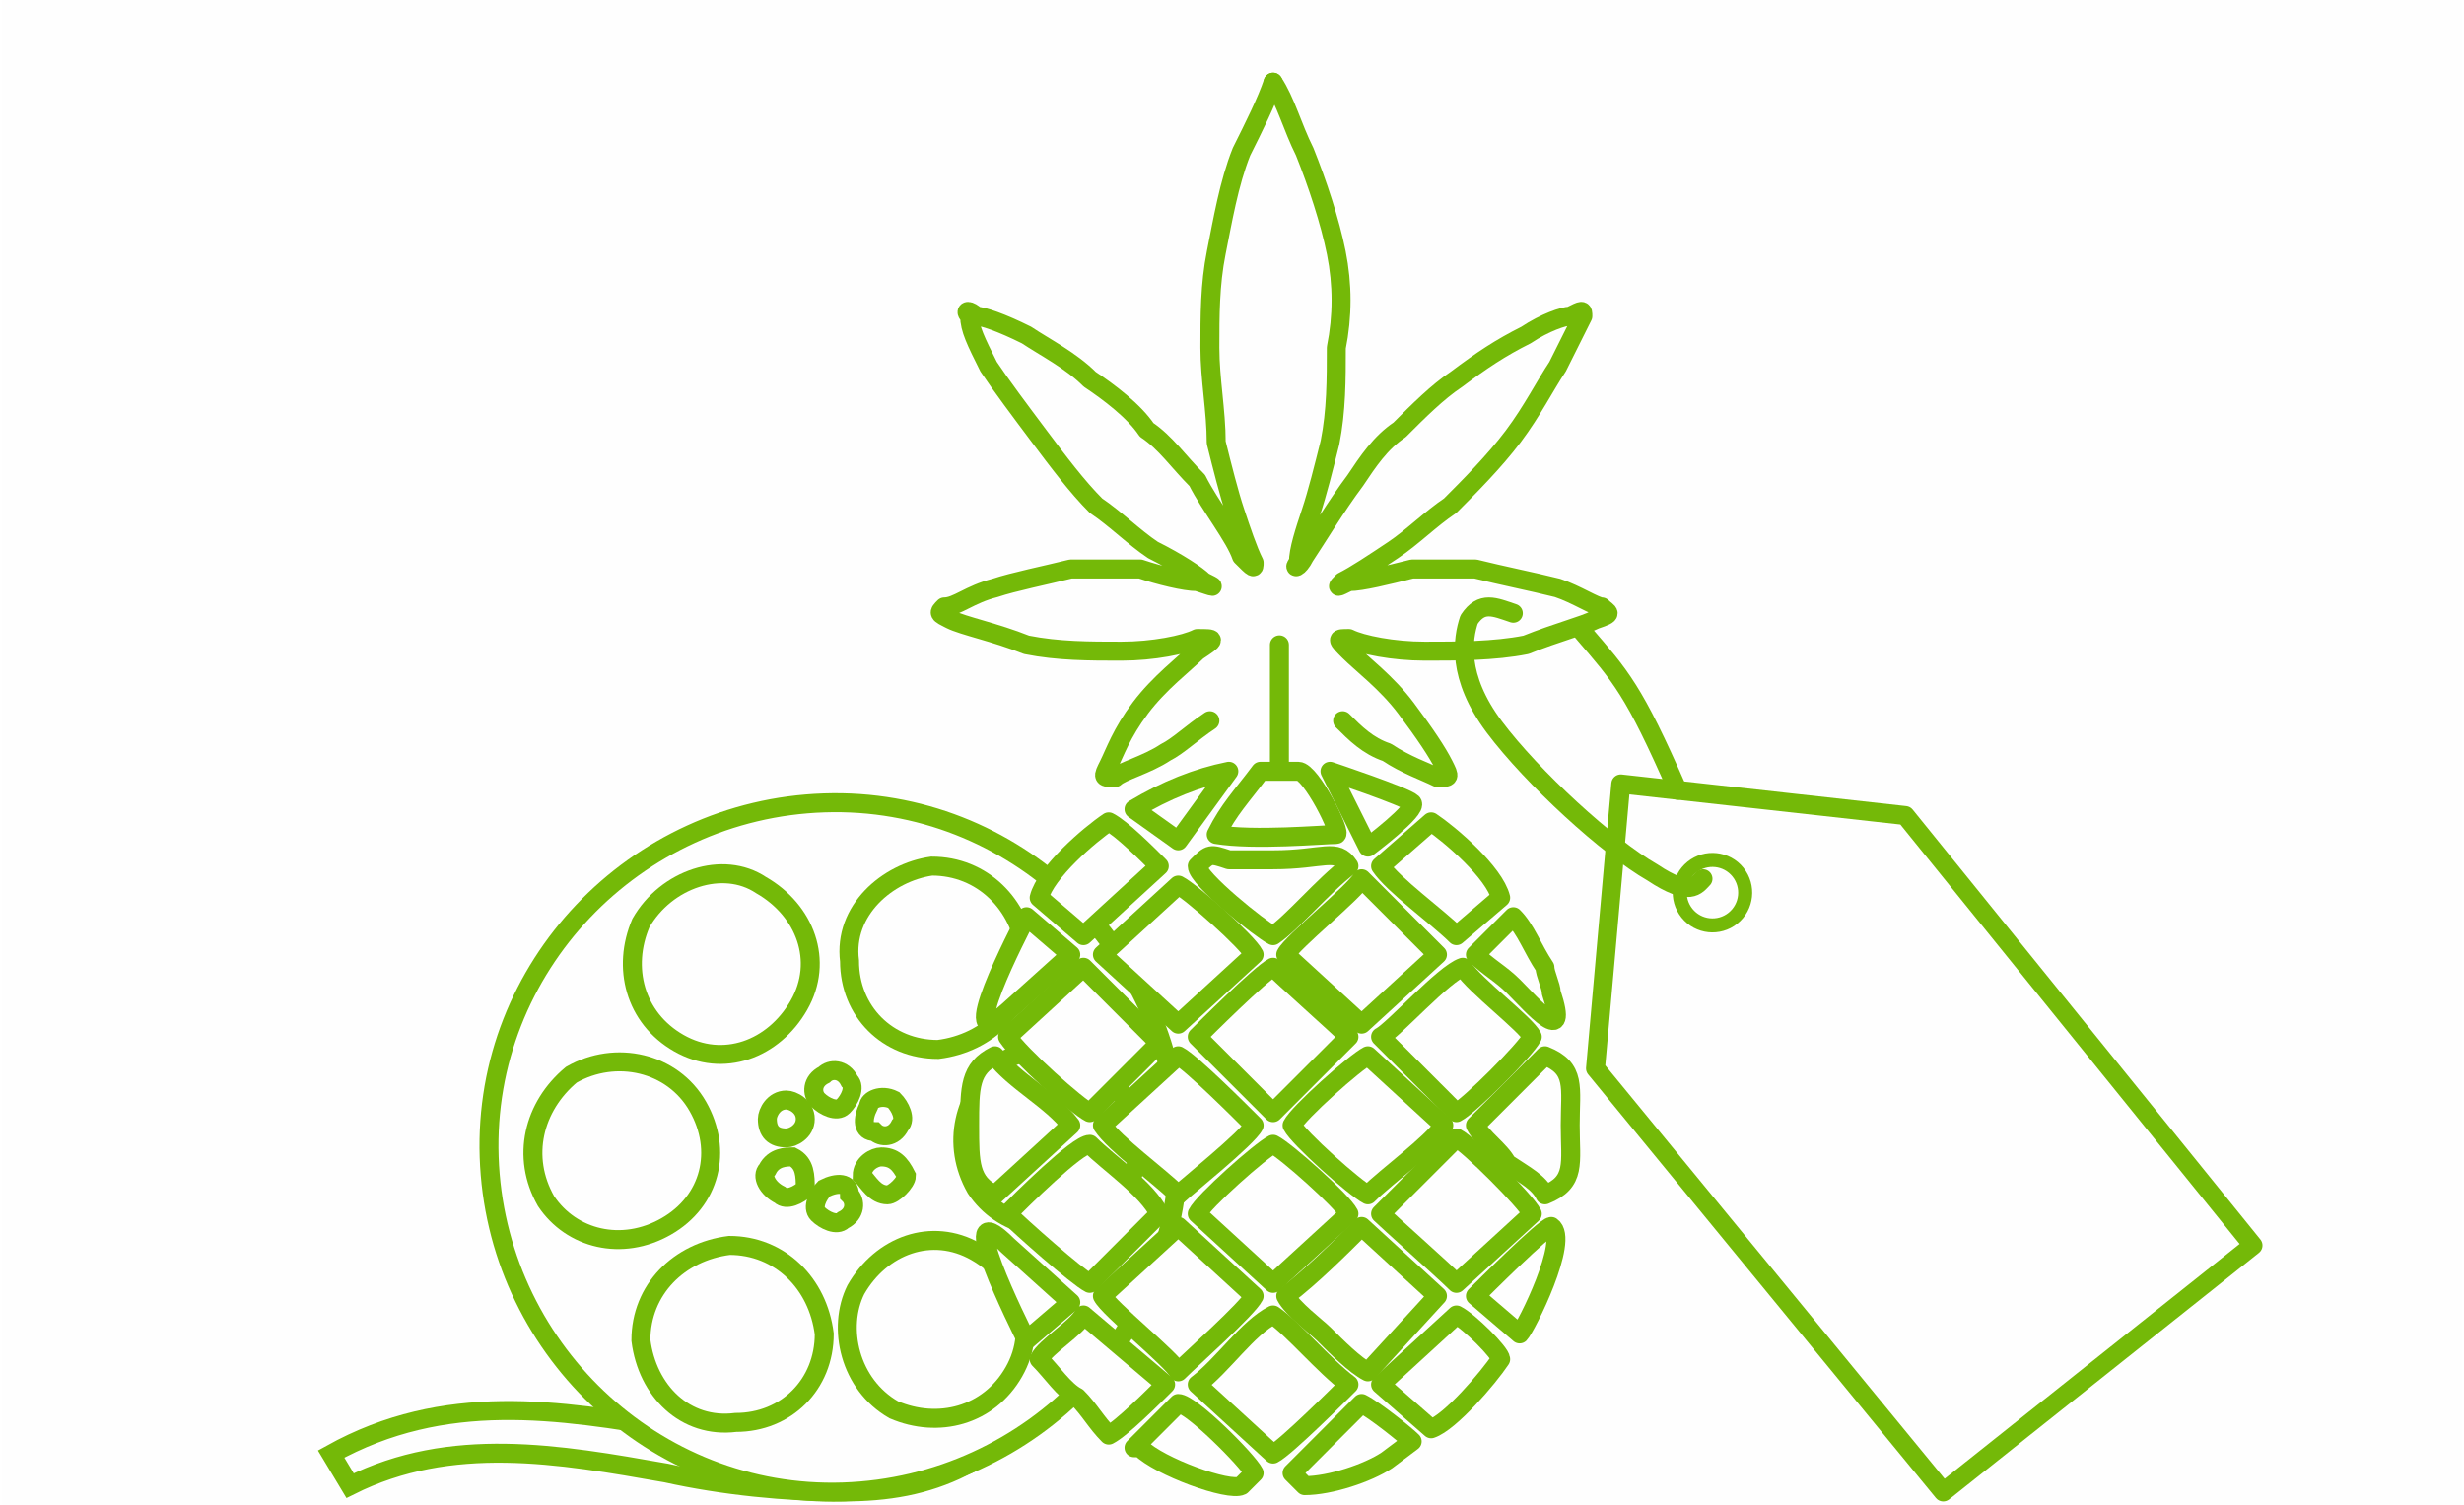 <?xml version="1.0" encoding="UTF-8"?>
<!DOCTYPE svg PUBLIC "-//W3C//DTD SVG 1.1//EN" "http://www.w3.org/Graphics/SVG/1.1/DTD/svg11.dtd">
<!-- Creator: CorelDRAW 2017 -->
<svg xmlns="http://www.w3.org/2000/svg" xml:space="preserve" width="357px" height="218px" version="1.1" style="shape-rendering:geometricPrecision; text-rendering:geometricPrecision; image-rendering:optimizeQuality; fill-rule:evenodd; clip-rule:evenodd"
viewBox="0 0 3.89 2.38"
 xmlns:xlink="http://www.w3.org/1999/xlink">
 <defs>
  <style type="text/css">
   <![CDATA[
    .str3 {stroke:#74B908;stroke-width:0.03;stroke-linecap:round;stroke-linejoin:round;stroke-miterlimit:22.926}
    .str2 {stroke:#74B908;stroke-width:0.03;stroke-linecap:round;stroke-linejoin:round;stroke-miterlimit:22.926}
    .str4 {stroke:#74B908;stroke-width:0.03;stroke-linecap:round;stroke-linejoin:round;stroke-miterlimit:22.926}
    .str1 {stroke:#74B908;stroke-width:0.03;stroke-miterlimit:10}
    .str0 {stroke:#74B908;stroke-width:0.03;stroke-miterlimit:10}
    .fil4 {fill:none}
    .fil2 {fill:none;fill-rule:nonzero}
    .fil3 {fill:#FEFEFE}
    .fil0 {fill:#FEFEFE}
    .fil1 {fill:#FEFEFE;fill-rule:nonzero}
   ]]>
  </style>
 </defs>
 <g id="Слой_x0020_1">
  <rect class="fil0" width="3.89" height="2.38"/>
  <path class="fil1 str0" d="M1.33 2.36c-0.09,0 -0.19,-0.01 -0.28,-0.03 -0.17,-0.03 -0.34,-0.06 -0.5,0.02l-0.03 -0.05c0.18,-0.1 0.36,-0.07 0.54,-0.04 0.16,0.03 0.3,0.06 0.43,0l0.03 0.06c-0.06,0.03 -0.12,0.04 -0.19,0.04z"/>
  <path class="fil1 str0" d="M1.86 1.8c0.01,0.3 -0.23,0.55 -0.53,0.56 -0.3,0.01 -0.55,-0.23 -0.56,-0.53 -0.01,-0.3 0.23,-0.55 0.53,-0.56 0.3,-0.01 0.55,0.23 0.56,0.53z"/>
  <path class="fil2 str0" d="M1.3 2.11c0,0.08 -0.06,0.14 -0.14,0.14 -0.08,0.01 -0.14,-0.05 -0.15,-0.13 0,-0.08 0.06,-0.14 0.14,-0.15 0.08,0 0.14,0.06 0.15,0.14z"/>
  <path class="fil2 str0" d="M1.05 1.94c-0.07,0.04 -0.15,0.02 -0.19,-0.04 -0.04,-0.07 -0.02,-0.15 0.04,-0.2 0.07,-0.04 0.16,-0.02 0.2,0.05 0.04,0.07 0.02,0.15 -0.05,0.19z"/>
  <path class="fil2 str0" d="M1.07 1.65c-0.07,-0.04 -0.09,-0.12 -0.06,-0.19 0.04,-0.07 0.13,-0.1 0.19,-0.06 0.07,0.04 0.1,0.12 0.06,0.19 -0.04,0.07 -0.12,0.1 -0.19,0.06z"/>
  <path class="fil2 str0" d="M1.34 1.52c-0.01,-0.08 0.06,-0.14 0.13,-0.15 0.08,0 0.14,0.06 0.15,0.14 0,0.08 -0.06,0.14 -0.14,0.15 -0.08,0 -0.14,-0.06 -0.14,-0.14z"/>
  <path class="fil2 str0" d="M1.58 1.68c0.07,-0.04 0.15,-0.02 0.19,0.05 0.05,0.07 0.03,0.15 -0.04,0.19 -0.07,0.04 -0.15,0.02 -0.19,-0.04 -0.04,-0.07 -0.02,-0.15 0.04,-0.2z"/>
  <path class="fil2 str1" d="M1.54 1.98c0.07,0.04 0.1,0.12 0.06,0.19 -0.04,0.07 -0.12,0.09 -0.19,0.06 -0.07,-0.04 -0.09,-0.13 -0.06,-0.19 0.04,-0.07 0.12,-0.1 0.19,-0.06z"/>
  <path class="fil2 str0" d="M1.39 1.83c0.02,0 0.03,0.01 0.04,0.03 0,0.01 -0.02,0.03 -0.03,0.03 -0.02,0 -0.03,-0.02 -0.04,-0.03 0,-0.02 0.02,-0.03 0.03,-0.03z"/>
  <path class="fil2 str0" d="M1.34 1.89c0.01,0.01 0.01,0.03 -0.01,0.04 -0.01,0.01 -0.03,0 -0.04,-0.01 -0.01,-0.01 0,-0.03 0.01,-0.04 0.02,-0.01 0.04,-0.01 0.04,0.01z"/>
  <path class="fil2 str0" d="M1.27 1.88c-0.01,0.01 -0.03,0.02 -0.04,0.01 -0.02,-0.01 -0.03,-0.03 -0.02,-0.04 0.01,-0.02 0.03,-0.02 0.04,-0.02 0.02,0.01 0.02,0.03 0.02,0.05z"/>
  <path class="fil2 str0" d="M1.24 1.8c-0.02,0 -0.03,-0.01 -0.03,-0.03 0,-0.01 0.01,-0.03 0.03,-0.03 0.01,0 0.03,0.01 0.03,0.03 0,0.02 -0.02,0.03 -0.03,0.03z"/>
  <path class="fil2 str0" d="M1.29 1.74c-0.01,-0.01 -0.01,-0.03 0.01,-0.04 0.01,-0.01 0.03,-0.01 0.04,0.01 0.01,0.01 0,0.03 -0.01,0.04 -0.01,0.01 -0.03,0 -0.04,-0.01z"/>
  <path class="fil2 str0" d="M1.37 1.75c0,-0.01 0.02,-0.02 0.04,-0.01 0.01,0.01 0.02,0.03 0.01,0.04 -0.01,0.02 -0.03,0.02 -0.04,0.01 -0.02,0 -0.02,-0.02 -0.01,-0.04z"/>
  <polygon class="fil3 str2" points="2.52,1.69 2.56,1.24 3.01,1.29 3.56,1.97 3.07,2.36 "/>
  <circle class="fil3 str2" transform="matrix(0.576 -0.464 0.464 0.576 2.705 1.412)" r="0.07"/>
  <path class="fil4 str2" d="M2.39 0.97c-0.03,-0.01 -0.05,-0.02 -0.07,0.01 -0.01,0.03 -0.02,0.09 0.04,0.17 0.06,0.08 0.18,0.19 0.25,0.23 0.06,0.04 0.07,0.02 0.08,0.01"/>
  <path class="fil4 str2" d="M2.65 1.25c-0.07,-0.16 -0.09,-0.18 -0.15,-0.25"/>
  <path class="fil3 str2" d="M2.18 1.64l0.12 0.12c0.02,-0.01 0.11,-0.1 0.12,-0.12 -0.01,-0.02 -0.09,-0.08 -0.11,-0.11 -0.03,0.01 -0.11,0.1 -0.13,0.11z"/>
  <path class="fil3 str2" d="M1.74 1.78c0.02,0.03 0.09,0.08 0.12,0.11 0.01,-0.01 0.11,-0.09 0.12,-0.11 -0.02,-0.02 -0.1,-0.1 -0.12,-0.11l-0.12 0.11z"/>
  <path class="fil3 str2" d="M2.01 1.81c-0.02,0.01 -0.11,0.09 -0.12,0.11l0.12 0.11 0.12 -0.11c-0.01,-0.02 -0.1,-0.1 -0.12,-0.11z"/>
  <path class="fil3 str2" d="M2.18 1.92c0.01,0.01 0.1,0.09 0.12,0.11l0.12 -0.11c-0.01,-0.02 -0.1,-0.11 -0.12,-0.12l-0.12 0.12z"/>
  <path class="fil3 str2" d="M1.86 2.17c0.02,-0.02 0.11,-0.1 0.12,-0.12l-0.12 -0.11 -0.12 0.11c0.01,0.02 0.11,0.1 0.12,0.12z"/>
  <path class="fil3 str2" d="M1.59 1.92c0.02,0.02 0.11,0.1 0.13,0.11l0.11 -0.11c-0.02,-0.04 -0.08,-0.08 -0.11,-0.11 -0.02,0 -0.11,0.09 -0.13,0.11z"/>
  <path class="fil3 str2" d="M2.04 1.78c0.01,0.02 0.1,0.1 0.12,0.11 0.03,-0.03 0.1,-0.08 0.12,-0.11l-0.12 -0.11c-0.02,0.01 -0.11,0.09 -0.12,0.11z"/>
  <path class="fil3 str2" d="M1.89 1.64l0.12 0.12 0.12 -0.12c-0.01,-0.01 -0.11,-0.1 -0.12,-0.11 -0.02,0.01 -0.11,0.1 -0.12,0.11z"/>
  <path class="fil3 str2" d="M2.03 2.05c0.01,0.02 0.05,0.05 0.06,0.06 0.02,0.02 0.05,0.05 0.07,0.06l0.11 -0.12 -0.12 -0.11c-0.03,0.03 -0.08,0.08 -0.12,0.11z"/>
  <path class="fil3 str2" d="M2.01 2.3c0.02,-0.01 0.11,-0.1 0.12,-0.11 -0.04,-0.03 -0.09,-0.09 -0.12,-0.11 -0.04,0.02 -0.08,0.08 -0.12,0.11l0.12 0.11z"/>
  <path class="fil3 str2" d="M1.74 1.51l0.12 0.11 0.12 -0.11c-0.01,-0.02 -0.1,-0.1 -0.12,-0.11l-0.12 0.11z"/>
  <path class="fil3 str2" d="M1.59 1.64c0.02,0.03 0.11,0.11 0.13,0.12l0.11 -0.11 -0.12 -0.12 -0.12 0.11z"/>
  <path class="fil3 str2" d="M2.03 1.51l0.12 0.11 0.12 -0.11 -0.12 -0.12c-0.01,0.02 -0.11,0.1 -0.12,0.12z"/>
  <path class="fil3 str2" d="M2.33 1.78c0.01,0.02 0.04,0.04 0.05,0.06 0.03,0.02 0.05,0.03 0.06,0.05 0.05,-0.02 0.04,-0.05 0.04,-0.11 0,-0.06 0.01,-0.09 -0.04,-0.11l-0.11 0.11z"/>
  <path class="fil3 str2" d="M1.57 1.89l0.12 -0.11c-0.03,-0.04 -0.09,-0.07 -0.12,-0.11 -0.04,0.02 -0.04,0.05 -0.04,0.11 0,0.06 0,0.09 0.04,0.11z"/>
  <path class="fil3 str2" d="M1.64 1.42l0.07 0.06 0.12 -0.11c-0.02,-0.02 -0.06,-0.06 -0.08,-0.07 -0.03,0.02 -0.1,0.08 -0.11,0.12z"/>
  <path class="fil3 str2" d="M1.64 2.15c0.02,0.02 0.04,0.05 0.06,0.06 0.02,0.02 0.03,0.04 0.05,0.06 0.02,-0.01 0.07,-0.06 0.09,-0.08l-0.13 -0.11c-0.01,0.02 -0.06,0.05 -0.07,0.07z"/>
  <path class="fil3 str2" d="M2.18 1.37c0.02,0.03 0.09,0.08 0.12,0.11l0.07 -0.06c-0.01,-0.04 -0.08,-0.1 -0.11,-0.12l-0.08 0.07z"/>
  <path class="fil3 str2" d="M2.26 2.26c0.03,-0.01 0.09,-0.08 0.11,-0.11 0,-0.01 -0.05,-0.06 -0.07,-0.07l-0.12 0.11 0.08 0.07z"/>
  <path class="fil3 str2" d="M1.89 1.37c0,0.02 0.1,0.1 0.12,0.11 0.03,-0.02 0.08,-0.08 0.12,-0.11 -0.02,-0.03 -0.04,-0.01 -0.12,-0.01 -0.02,0 -0.05,0 -0.07,0 -0.03,-0.01 -0.03,-0.01 -0.05,0.01z"/>
  <path class="fil3 str2" d="M1.79 2.29c0,0 0,0 0.01,0 0.03,0.03 0.14,0.07 0.16,0.06l0.02 -0.02c-0.01,-0.02 -0.1,-0.11 -0.12,-0.11l-0.07 0.07z"/>
  <path class="fil3 str2" d="M2.06 2.35c0.04,0 0.1,-0.02 0.13,-0.04l0.04 -0.03c-0.01,-0.01 -0.06,-0.05 -0.08,-0.06l-0.11 0.11 0.02 0.02z"/>
  <path class="fil3 str2" d="M2.4 2.11c0.01,-0.01 0.08,-0.15 0.05,-0.17 -0.01,0 -0.11,0.1 -0.12,0.11l0.07 0.06z"/>
  <path class="fil3 str2" d="M2.33 1.51c0.02,0.02 0.04,0.03 0.06,0.05 0.03,0.03 0.09,0.1 0.06,0.01 0,-0.01 -0.01,-0.03 -0.01,-0.04 -0.02,-0.03 -0.03,-0.06 -0.05,-0.08l-0.06 0.06z"/>
  <path class="fil3 str2" d="M1.69 1.51l-0.07 -0.06c-0.01,0.02 -0.12,0.23 -0.03,0.15l0.1 -0.09z"/>
  <path class="fil3 str2" d="M1.59 1.97c-0.09,-0.09 0.02,0.13 0.03,0.15l0.07 -0.06 -0.1 -0.09z"/>
  <g id="_2858727088016">
   <path class="fil4 str3" d="M1.91 1.14c-0.03,0.02 -0.05,0.04 -0.07,0.05 -0.03,0.02 -0.07,0.03 -0.08,0.04 -0.02,0 -0.02,0 -0.01,-0.02 0.01,-0.02 0.02,-0.05 0.05,-0.09 0.03,-0.04 0.07,-0.07 0.09,-0.09 0.03,-0.02 0.03,-0.02 0,-0.02 -0.02,0.01 -0.07,0.02 -0.12,0.02 -0.05,0 -0.1,0 -0.15,-0.01 -0.05,-0.02 -0.1,-0.03 -0.12,-0.04 -0.02,-0.01 -0.02,-0.01 -0.01,-0.02 0.02,0 0.04,-0.02 0.08,-0.03 0.03,-0.01 0.08,-0.02 0.12,-0.03 0.04,0 0.07,0 0.11,0 0.03,0.01 0.07,0.02 0.09,0.02 0.03,0.01 0.03,0.01 0.01,0 -0.01,-0.01 -0.04,-0.03 -0.08,-0.05 -0.03,-0.02 -0.06,-0.05 -0.09,-0.07 -0.03,-0.03 -0.06,-0.07 -0.09,-0.11 -0.03,-0.04 -0.06,-0.08 -0.08,-0.11 -0.02,-0.04 -0.03,-0.06 -0.03,-0.08 -0.01,-0.01 0,-0.01 0.01,0 0.01,0 0.04,0.01 0.08,0.03 0.03,0.02 0.07,0.04 0.1,0.07 0.03,0.02 0.07,0.05 0.09,0.08 0.03,0.02 0.05,0.05 0.08,0.08 0.02,0.04 0.06,0.09 0.07,0.12 0.02,0.02 0.02,0.02 0.02,0.01 -0.01,-0.02 -0.02,-0.05 -0.03,-0.08 -0.01,-0.03 -0.02,-0.07 -0.03,-0.11 0,-0.05 -0.01,-0.1 -0.01,-0.15 0,-0.05 0,-0.1 0.01,-0.15 0.01,-0.05 0.02,-0.11 0.04,-0.16 0.02,-0.04 0.04,-0.08 0.05,-0.11"/>
   <path class="fil4 str3" d="M2.12 1.14c0.02,0.02 0.04,0.04 0.07,0.05 0.03,0.02 0.06,0.03 0.08,0.04 0.02,0 0.02,0 0.01,-0.02 -0.01,-0.02 -0.03,-0.05 -0.06,-0.09 -0.03,-0.04 -0.07,-0.07 -0.09,-0.09 -0.02,-0.02 -0.02,-0.02 0,-0.02 0.02,0.01 0.07,0.02 0.12,0.02 0.05,0 0.11,0 0.16,-0.01 0.05,-0.02 0.09,-0.03 0.11,-0.04 0.03,-0.01 0.02,-0.01 0.01,-0.02 -0.01,0 -0.04,-0.02 -0.07,-0.03 -0.04,-0.01 -0.09,-0.02 -0.13,-0.03 -0.04,0 -0.07,0 -0.1,0 -0.04,0.01 -0.08,0.02 -0.1,0.02 -0.02,0.01 -0.02,0.01 -0.01,0 0.02,-0.01 0.05,-0.03 0.08,-0.05 0.03,-0.02 0.06,-0.05 0.09,-0.07 0.03,-0.03 0.07,-0.07 0.1,-0.11 0.03,-0.04 0.05,-0.08 0.07,-0.11 0.02,-0.04 0.03,-0.06 0.04,-0.08 0,-0.01 0,-0.01 -0.02,0 -0.01,0 -0.04,0.01 -0.07,0.03 -0.04,0.02 -0.07,0.04 -0.11,0.07 -0.03,0.02 -0.06,0.05 -0.09,0.08 -0.03,0.02 -0.05,0.05 -0.07,0.08 -0.03,0.04 -0.06,0.09 -0.08,0.12 -0.01,0.02 -0.02,0.02 -0.01,0.01 0,-0.02 0.01,-0.05 0.02,-0.08 0.01,-0.03 0.02,-0.07 0.03,-0.11 0.01,-0.05 0.01,-0.1 0.01,-0.15 0.01,-0.05 0.01,-0.1 0,-0.15 -0.01,-0.05 -0.03,-0.11 -0.05,-0.16 -0.02,-0.04 -0.03,-0.08 -0.05,-0.11"/>
  </g>
  <line class="fil4 str2" x1="2.02" y1="1.02" x2="2.02" y2= "1.32" />
  <path class="fil0 str4" d="M1.79 1.28l0.07 0.05 0.08 -0.11c-0.05,0.01 -0.1,0.03 -0.15,0.06z"/>
  <path class="fil0 str4" d="M1.99 1.22c0,0 0.03,0 0.06,0 0.02,0 0.07,0.1 0.06,0.1 -0.02,0 -0.13,0.01 -0.19,0 0.02,-0.04 0.04,-0.06 0.07,-0.1z"/>
  <path class="fil0 str4" d="M2.1 1.22c0,0 0.12,0.04 0.13,0.05 0.01,0.01 -0.07,0.07 -0.07,0.07l-0.06 -0.12z"/>
 </g>
</svg>
